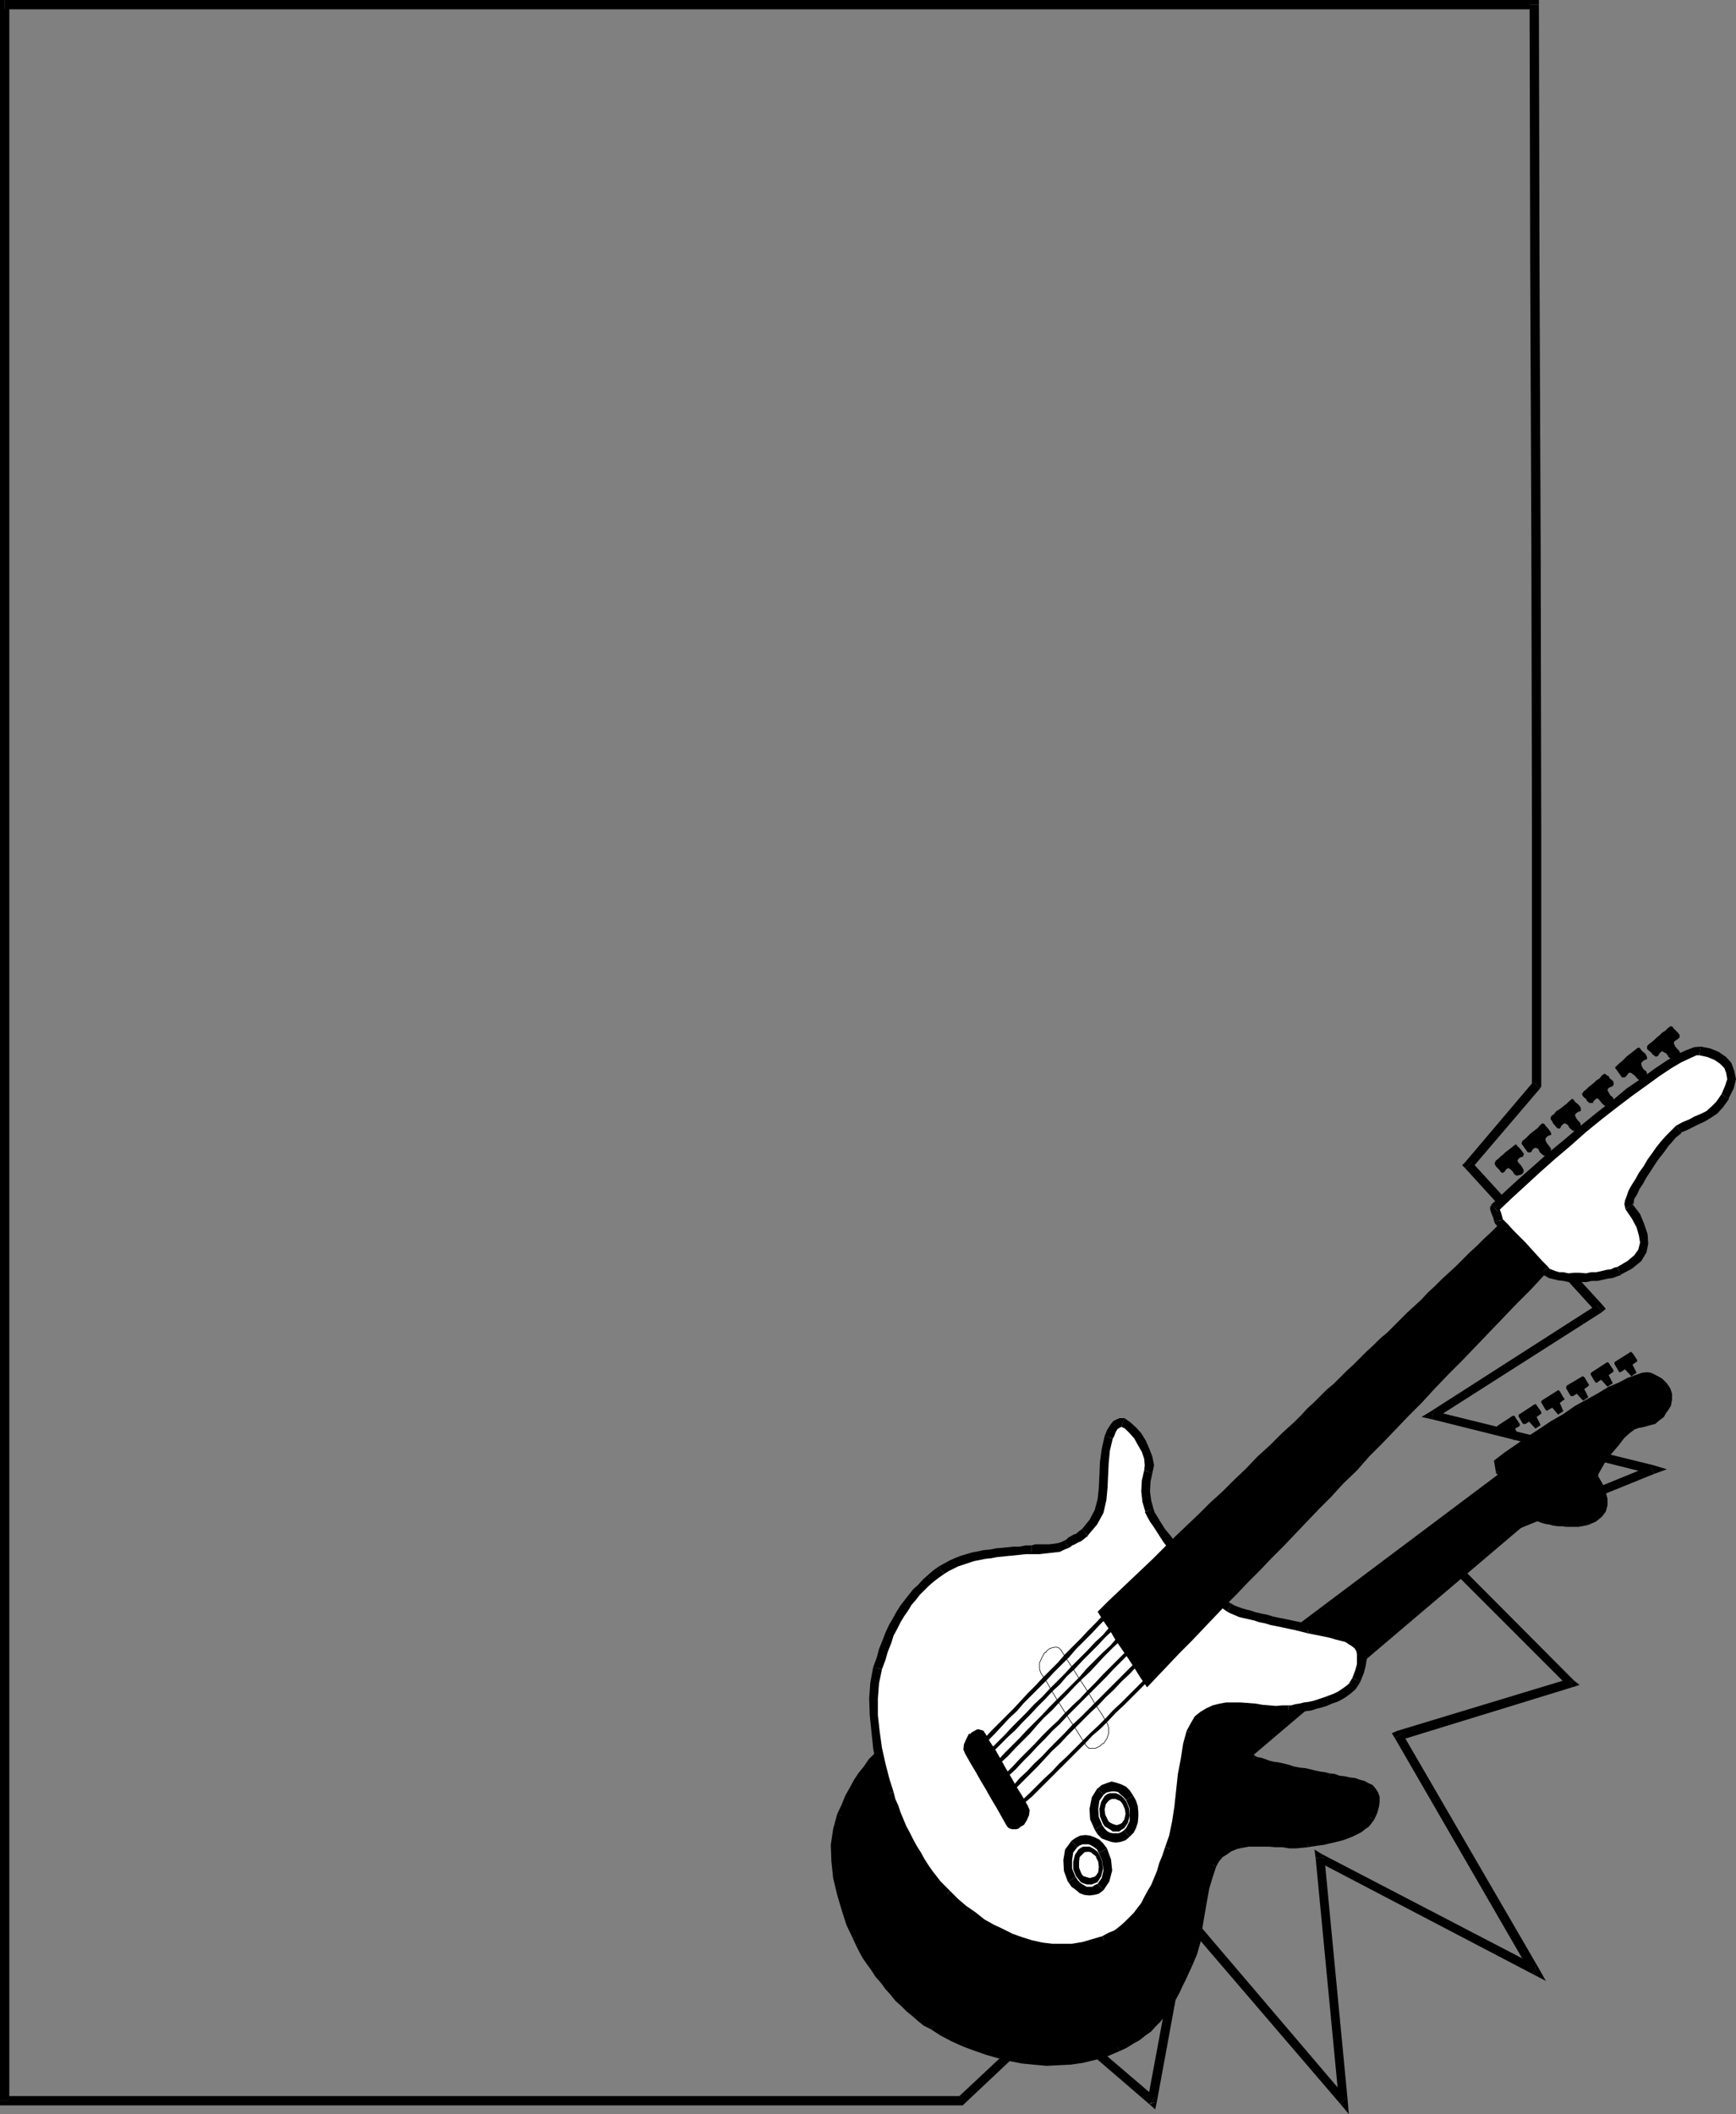 <?xml version="1.0" encoding="UTF-8" standalone="no"?>
<svg
   version="1.0"
   width="127.667mm"
   height="155.455mm"
   id="svg117"
   sodipodi:docname="Guitar Frame.wmf"
   xmlns:inkscape="http://www.inkscape.org/namespaces/inkscape"
   xmlns:sodipodi="http://sodipodi.sourceforge.net/DTD/sodipodi-0.dtd"
   xmlns="http://www.w3.org/2000/svg"
   xmlns:svg="http://www.w3.org/2000/svg">
  <rect width="100%" height="100%" fill="#808080" stroke="none"/>
  <sodipodi:namedview
     id="namedview117"
     pagecolor="#ffffff"
     bordercolor="#000000"
     borderopacity="0.25"
     inkscape:showpageshadow="2"
     inkscape:pageopacity="0.0"
     inkscape:pagecheckerboard="0"
     inkscape:deskcolor="#d1d1d1"
     inkscape:document-units="mm" />
  <defs
     id="defs1">
    <pattern
       id="WMFhbasepattern"
       patternUnits="userSpaceOnUse"
       width="6"
       height="6"
       x="0"
       y="0" />
  </defs>
  <path
     style="fill:#000000;fill-opacity:1;fill-rule:evenodd;stroke:none"
     d="m 372.476,584.637 2.101,-0.97 -6.464,-67.545 -2.424,0.323 6.464,67.545 2.101,-0.97 -1.778,1.616 2.424,2.909 -0.323,-3.878 -2.101,0.97 z"
     id="path1" />
  <path
     style="fill:#000000;fill-opacity:1;fill-rule:evenodd;stroke:none"
     d="m 330.946,532.766 -2.262,0.808 43.792,51.063 1.778,-1.616 -43.631,-51.224 -2.101,0.646 2.101,-0.646 -1.616,-1.939 -0.485,2.585 2.424,0.485 v 0 z"
     id="path2" />
  <path
     style="fill:#000000;fill-opacity:1;fill-rule:evenodd;stroke:none"
     d="m 319.473,584.637 2.101,-0.646 9.373,-51.063 -2.424,-0.485 -9.534,51.224 2.101,-0.808 -1.616,1.939 1.616,1.454 0.485,-2.262 -2.101,0.808 v 0 z"
     id="path3" />
  <path
     style="fill:#000000;fill-opacity:1;fill-rule:evenodd;stroke:none"
     d="m 293.294,560.883 h -1.616 l 27.794,23.915 1.616,-1.939 -27.794,-23.754 h -1.616 1.616 l -0.808,-0.646 -0.808,0.646 z"
     id="path4" />
  <path
     style="fill:#000000;fill-opacity:1;fill-rule:evenodd;stroke:none"
     d="m 267.116,585.121 0.808,-0.323 25.37,-23.915 -1.616,-1.778 -25.37,23.754 0.808,-0.323 v 2.585 h 0.485 l 0.323,-0.323 -0.808,0.323 z"
     id="path5" />
  <path
     style="fill:#000000;fill-opacity:1;fill-rule:evenodd;stroke:none"
     d="m 0,583.829 1.293,1.293 h 8.403 8.241 8.241 8.241 8.403 8.241 8.403 8.241 8.403 8.241 8.241 8.403 8.241 8.403 8.241 8.403 8.241 8.241 8.403 8.241 8.403 8.241 8.241 8.241 8.403 8.403 8.241 8.403 8.241 8.241 8.241 8.403 v -2.585 h -8.403 -8.241 -8.241 -8.241 -8.403 -8.241 -8.403 -8.403 -8.241 -8.241 -8.241 -8.403 -8.241 -8.403 -8.241 -8.241 -8.403 -8.241 -8.403 -8.241 H 92.594 84.352 76.111 67.708 59.467 51.064 42.823 34.42 26.178 17.937 9.696 1.293 l 1.293,1.293 H 0 v 1.293 h 1.293 z"
     id="path6" />
  <path
     style="fill:#000000;fill-opacity:1;fill-rule:evenodd;stroke:none"
     d="M 1.293,0 0,1.293 V 147.048 292.48 438.235 583.829 H 2.586 V 438.235 292.48 147.048 1.293 L 1.293,2.585 V 0 H 0 v 1.293 z"
     id="path7" />
  <path
     style="fill:#000000;fill-opacity:1;fill-rule:evenodd;stroke:none"
     d="M 427.741,1.293 426.449,0 H 413.198 399.947 386.696 373.284 360.195 346.782 333.532 320.281 307.03 293.618 280.367 267.116 253.865 240.453 227.202 213.951 200.539 187.288 173.876 160.625 147.536 134.124 120.873 107.461 94.21 80.959 67.708 54.457 41.207 27.794 14.544 1.293 v 2.585 h 13.251 13.251 13.412 13.251 13.251 13.251 13.251 13.251 13.412 13.251 13.412 13.089 13.251 13.412 13.251 13.412 13.251 13.251 13.412 13.251 13.251 13.251 13.412 13.251 13.251 13.251 13.412 13.089 13.412 13.251 13.251 13.251 L 425.156,1.293 h 2.586 V 0 h -1.293 z"
     id="path8" />
  <path
     style="fill:#000000;fill-opacity:1;fill-rule:evenodd;stroke:none"
     d="m 428.065,302.337 0.323,-0.646 v -70.939 l -0.162,-79.341 -0.323,-79.341 -0.162,-70.777 h -2.586 l 0.162,70.777 0.323,79.341 0.162,79.341 v 70.939 l 0.323,-0.97 1.939,1.778 0.323,-0.485 v -0.323 l -0.323,0.808 v 0 z"
     id="path9" />
  <path
     style="fill:#000000;fill-opacity:1;fill-rule:evenodd;stroke:none"
     d="m 408.996,323.021 0.162,1.616 18.907,-22.138 -1.939,-1.778 -18.907,22.3 v 1.616 -1.616 l -0.808,0.808 0.808,0.808 1.939,-1.616 v 0 z"
     id="path10" />
  <path
     style="fill:#000000;fill-opacity:1;fill-rule:evenodd;stroke:none"
     d="m 445.194,364.55 0.323,-1.778 -36.359,-39.751 -1.939,1.616 36.359,39.913 0.323,-1.939 1.293,2.101 1.131,-0.97 -0.808,-0.97 -0.323,1.939 v 0 z"
     id="path11" />
  <path
     style="fill:#000000;fill-opacity:1;fill-rule:evenodd;stroke:none"
     d="m 398.493,392.182 0.323,2.101 46.378,-29.571 -1.293,-2.101 -46.378,29.733 0.485,2.101 -0.485,-2.101 -2.424,1.454 2.909,0.646 z"
     id="path12" />
  <path
     style="fill:#000000;fill-opacity:1;fill-rule:evenodd;stroke:none"
     d="m 459.737,409.472 -0.162,-2.262 -61.083,-15.028 -0.485,2.262 60.921,15.19 -0.162,-2.262 0.97,2.262 3.555,-1.293 -3.717,-1.131 0.162,2.424 v 0 z"
     id="path13" />
  <path
     style="fill:#000000;fill-opacity:1;fill-rule:evenodd;stroke:none"
     d="m 401.886,431.287 -0.323,1.939 58.174,-23.592 -0.97,-2.262 -58.174,23.754 -0.323,1.939 0.323,-1.939 -1.778,0.646 1.454,1.293 z"
     id="path14" />
  <path
     style="fill:#000000;fill-opacity:1;fill-rule:evenodd;stroke:none"
     d="m 436.952,468.937 0.485,-1.939 -35.551,-35.712 -1.616,1.778 35.551,35.55 0.485,-2.101 0.646,2.424 2.101,-0.646 -1.616,-1.293 -0.485,1.939 z"
     id="path15" />
  <path
     style="fill:#000000;fill-opacity:1;fill-rule:evenodd;stroke:none"
     d="m 389.767,481.703 -0.646,1.939 47.832,-14.705 -0.646,-2.424 -47.994,14.543 -0.646,1.939 0.646,-1.939 -1.454,0.646 0.808,1.293 2.101,-1.293 z"
     id="path16" />
  <path
     style="fill:#000000;fill-opacity:1;fill-rule:evenodd;stroke:none"
     d="m 425.964,548.602 1.616,-1.778 -37.813,-65.121 -2.101,1.293 37.652,65.121 1.778,-1.778 -1.131,2.262 3.717,1.939 -2.101,-3.717 -1.616,1.778 z"
     id="path17" />
  <path
     style="fill:#000000;fill-opacity:1;fill-rule:evenodd;stroke:none"
     d="m 368.113,516.122 -1.778,1.293 59.628,31.187 1.131,-2.262 -59.628,-31.025 -1.778,1.131 1.778,-1.131 -2.101,-1.293 0.323,2.424 z"
     id="path18" />
  <path
     style="fill:#000000;fill-opacity:1;fill-rule:evenodd;stroke:none"
     d="m 325.937,465.382 -0.808,-2.424 -0.162,-2.262 0.162,-2.585 0.646,-2.101 0.485,-1.616 -0.485,-1.778 -0.646,-1.939 -0.97,-1.939 -1.293,-1.939 -1.454,-1.454 -1.454,-1.293 -1.454,-0.808 -0.808,-0.162 -0.485,0.162 -0.808,0.162 -0.646,0.646 -0.485,0.646 -0.646,0.646 -0.485,0.646 -0.162,0.646 -1.131,3.07 -0.485,3.232 -0.162,3.07 -0.162,3.07 -0.485,3.07 -0.97,2.747 -1.616,2.747 -2.747,2.262 -0.646,0.485 -0.485,0.485 -0.808,0.323 -0.808,0.323 -0.97,0.485 -0.646,0.162 -0.808,0.485 -0.646,0.162 -1.131,0.323 -1.293,0.323 -1.616,0.162 h -1.616 l -1.616,0.162 h -1.454 -1.616 -1.131 l -1.939,0.162 h -1.778 l -1.939,0.162 h -2.101 l -2.101,0.162 H 277.135 l -2.101,0.162 -1.939,0.162 -2.101,0.162 -2.101,0.323 -1.939,0.323 -1.939,0.485 -1.939,0.485 -1.778,0.485 -1.778,0.646 -1.616,0.808 -2.101,0.97 -1.939,1.131 -1.939,1.131 -1.616,1.131 -1.778,1.293 -1.616,1.454 -1.454,1.293 -1.616,1.454 -1.454,1.616 -1.293,1.778 -1.293,1.616 -1.293,2.101 -1.131,2.101 -1.293,2.101 -1.131,2.424 -0.97,2.747 -1.293,3.878 -0.646,4.201 0.162,4.525 0.485,4.525 1.131,4.525 1.293,4.363 1.293,3.878 1.616,3.717 0.97,1.778 0.808,1.616 1.131,1.778 1.131,1.778 1.131,1.778 1.293,1.778 1.131,1.616 1.454,1.616 1.293,1.616 1.454,1.616 1.454,1.454 1.616,1.454 1.616,1.454 1.454,1.131 1.616,1.131 1.616,1.131 2.909,1.616 2.909,1.616 3.07,1.454 3.232,1.131 3.07,1.131 3.232,0.97 3.232,0.808 3.393,0.485 3.232,0.485 3.393,0.162 h 3.232 l 3.393,-0.323 3.232,-0.485 3.393,-0.646 3.232,-1.131 3.232,-1.293 1.939,-0.97 1.778,-0.808 1.778,-1.131 1.616,-1.293 1.293,-1.131 1.293,-1.293 1.454,-1.454 0.97,-1.293 1.131,-1.454 1.131,-1.616 0.808,-1.616 0.97,-1.616 0.97,-1.778 0.808,-1.939 0.808,-1.778 0.97,-2.101 1.131,-2.909 0.97,-3.393 0.646,-3.555 0.646,-3.717 0.646,-3.878 0.646,-3.555 0.808,-3.555 1.293,-2.909 0.808,-1.616 1.131,-1.293 1.454,-1.131 1.293,-0.808 1.778,-0.646 1.616,-0.323 1.778,-0.323 1.939,-0.162 h 1.778 l 1.939,0.162 h 1.939 l 1.939,0.162 1.939,0.162 h 1.778 1.616 l 1.616,-0.323 h 0.97 l 0.97,-0.162 1.131,-0.162 1.293,-0.323 1.293,-0.162 1.293,-0.323 1.293,-0.485 1.293,-0.323 1.293,-0.323 1.131,-0.485 1.293,-0.646 0.97,-0.646 0.97,-0.646 0.97,-0.646 0.646,-0.808 0.646,-0.808 0.808,-1.778 0.323,-1.454 0.323,-1.293 v -1.131 l -0.323,-0.808 -0.485,-0.808 -0.808,-0.646 -0.808,-0.646 -1.131,-0.485 -1.131,-0.323 -1.131,-0.323 -1.616,-0.323 -1.293,-0.323 -1.454,-0.162 -1.454,-0.323 -1.454,-0.323 -1.131,-0.323 -1.454,-0.162 -1.293,-0.323 -1.454,-0.323 -1.454,-0.162 -1.454,-0.323 -1.454,-0.323 -1.454,-0.323 -1.616,-0.323 -1.293,-0.323 -1.454,-0.162 -1.293,-0.485 -1.293,-0.323 -0.97,-0.323 -1.131,-0.323 -0.808,-0.485 -0.808,-0.485 -1.293,-0.97 -1.293,-1.131 -1.616,-1.293 -1.616,-1.616 -1.778,-1.778 -1.939,-1.778 -1.939,-1.939 -1.616,-1.939 -1.778,-1.939 -1.616,-1.778 -1.454,-1.778 -1.293,-1.616 -0.97,-1.454 -0.808,-1.131 z"
     id="path19" />
  <path
     style="fill:#000000;fill-opacity:1;fill-rule:evenodd;stroke:none"
     d="m 324.644,455.525 v 0 l -0.808,2.424 -0.162,2.747 0.162,2.585 1.131,2.585 2.101,-0.97 -0.646,-1.939 -0.162,-2.262 0.162,-2.424 0.646,-1.778 h -0.162 l -2.262,-0.97 z"
     id="path20" />
  <path
     style="fill:#000000;fill-opacity:1;fill-rule:evenodd;stroke:none"
     d="m 318.018,444.376 v 0 l 1.131,0.808 1.454,0.97 1.293,1.454 1.131,1.778 0.97,1.778 0.646,1.778 0.323,1.454 -0.323,1.131 2.262,0.97 0.485,-2.101 -0.323,-2.101 -0.808,-2.101 -1.131,-2.101 -1.293,-2.101 -1.616,-1.616 -1.616,-1.293 -1.616,-0.97 v 0 l -0.97,2.262 z"
     id="path21" />
  <path
     style="fill:#000000;fill-opacity:1;fill-rule:evenodd;stroke:none"
     d="m 314.948,446.961 0.323,-0.485 0.323,-0.485 0.485,-0.485 0.485,-0.646 0.485,-0.485 h 0.323 l 0.323,-0.162 0.323,0.162 0.97,-2.262 -1.293,-0.323 -0.97,0.162 -0.97,0.485 -0.97,0.808 -0.485,0.646 -0.646,0.646 -0.646,0.808 -0.162,0.646 z"
     id="path22" />
  <path
     style="fill:#000000;fill-opacity:1;fill-rule:evenodd;stroke:none"
     d="m 306.868,470.877 -0.162,0.162 3.07,-2.585 1.939,-2.909 1.131,-3.232 0.485,-3.07 v -3.232 l 0.323,-3.07 0.323,-2.909 0.97,-3.07 -2.101,-0.97 -1.131,3.555 -0.485,3.232 -0.162,3.232 -0.162,3.07 -0.485,2.747 -0.808,2.585 -1.616,2.262 -2.586,2.262 -0.162,0.162 1.778,1.778 v 0 z"
     id="path23" />
  <path
     style="fill:#000000;fill-opacity:1;fill-rule:evenodd;stroke:none"
     d="m 300.889,473.947 0.646,-0.323 0.646,-0.323 0.808,-0.162 0.808,-0.485 0.808,-0.323 0.97,-0.323 0.808,-0.646 0.646,-0.485 -1.778,-1.778 -0.323,0.162 -0.485,0.485 -0.808,0.323 -0.646,0.323 -0.97,0.323 -0.646,0.485 -0.808,0.323 -0.646,0.162 0.97,2.262 z"
     id="path24" />
  <path
     style="fill:#000000;fill-opacity:1;fill-rule:evenodd;stroke:none"
     d="m 288.931,474.916 1.131,0.162 h 1.616 1.454 l 1.616,-0.162 h 1.616 l 1.778,-0.162 1.454,-0.323 1.293,-0.485 -0.97,-2.262 -0.97,0.323 -1.131,0.323 -1.454,0.162 -1.616,-0.162 -1.616,0.162 h -1.454 -1.616 l -1.131,0.162 z"
     id="path25" />
  <path
     style="fill:#000000;fill-opacity:1;fill-rule:evenodd;stroke:none"
     d="m 258.39,479.441 1.616,-0.808 1.616,-0.485 1.778,-0.646 1.939,-0.485 1.778,-0.323 2.101,-0.485 1.939,-0.162 1.939,-0.162 1.939,-0.323 h 2.101 l 1.939,-0.162 h 2.101 l 2.101,-0.162 1.939,-0.162 h 1.778 l 1.939,-0.162 v -2.262 h -1.939 l -1.778,0.162 h -1.939 l -2.101,0.162 h -2.101 l -1.939,0.162 h -2.101 l -2.101,0.162 -2.101,0.323 -2.101,0.323 -1.939,0.323 -2.101,0.323 -1.778,0.485 -2.101,0.646 -1.778,0.646 -1.778,0.808 1.131,2.262 z"
     id="path26" />
  <path
     style="fill:#000000;fill-opacity:1;fill-rule:evenodd;stroke:none"
     d="m 234.959,504.972 1.131,-2.585 1.131,-2.262 1.293,-2.101 1.131,-2.101 1.131,-1.939 1.454,-1.616 1.131,-1.939 1.454,-1.454 1.293,-1.293 1.616,-1.454 1.454,-1.293 1.778,-1.131 1.778,-1.293 1.778,-0.97 1.778,-1.131 2.101,-0.97 -1.131,-2.262 -2.101,1.131 -1.939,0.97 -1.778,1.293 -1.778,1.131 -1.939,1.454 -1.616,1.293 -1.616,1.293 -1.454,1.616 -1.616,1.616 -1.293,1.939 -1.454,1.778 -1.293,1.939 -1.131,2.101 -1.293,2.262 -0.97,2.424 -1.293,2.747 z"
     id="path27" />
  <path
     style="fill:#000000;fill-opacity:1;fill-rule:evenodd;stroke:none"
     d="m 239.16,537.614 v 0.162 l -1.454,-3.555 -1.454,-4.04 -1.293,-4.201 -0.97,-4.363 -0.485,-4.363 -0.162,-4.525 0.646,-4.04 0.97,-3.717 -2.262,-0.808 -1.131,4.201 -0.646,4.363 0.162,4.525 0.485,4.686 1.131,4.686 1.293,4.363 1.293,4.04 1.778,3.717 v 0 l 2.101,-1.131 z"
     id="path28" />
  <path
     style="fill:#000000;fill-opacity:1;fill-rule:evenodd;stroke:none"
     d="m 259.844,562.014 -1.616,-1.131 -1.454,-1.131 -1.616,-1.131 -1.454,-1.454 -1.616,-1.454 -1.293,-1.454 -1.454,-1.616 -1.293,-1.454 -1.454,-1.616 -1.131,-1.616 -1.293,-1.778 -1.131,-1.616 -1.131,-1.778 -0.97,-1.616 -0.97,-1.778 -0.808,-1.778 -2.101,1.131 0.808,1.778 0.97,1.939 0.97,1.778 1.131,1.616 1.293,1.778 1.131,1.778 1.454,1.616 1.293,1.778 1.454,1.616 1.293,1.616 1.616,1.454 1.454,1.454 1.778,1.454 1.454,1.293 1.616,1.293 1.939,0.97 1.131,-1.939 z"
     id="path29" />
  <path
     style="fill:#000000;fill-opacity:1;fill-rule:evenodd;stroke:none"
     d="m 310.1,567.831 -3.07,1.293 -3.232,0.97 -3.232,0.808 -3.232,0.485 -3.232,0.162 h -3.232 l -3.393,-0.162 -3.232,-0.323 -3.232,-0.485 -3.07,-0.97 -3.232,-0.808 -3.07,-1.131 -3.07,-1.131 -2.909,-1.454 -3.07,-1.454 -2.747,-1.616 -1.131,1.939 2.747,1.778 3.07,1.616 3.232,1.454 3.07,1.131 3.232,1.131 3.393,0.97 3.232,0.808 3.393,0.646 3.232,0.323 3.555,0.323 3.232,-0.162 3.393,-0.162 3.393,-0.485 3.393,-0.808 3.393,-0.97 3.393,-1.454 z"
     id="path30" />
  <path
     style="fill:#000000;fill-opacity:1;fill-rule:evenodd;stroke:none"
     d="m 329.169,545.208 -0.808,2.101 -0.97,1.778 -0.808,1.778 -0.97,1.778 -0.97,1.778 -0.808,1.454 -0.97,1.616 -1.131,1.293 -0.97,1.293 -1.293,1.454 -1.293,1.293 -1.293,1.131 -1.454,0.97 -1.778,1.131 -1.616,0.97 -1.939,0.808 0.97,2.262 2.101,-0.97 1.778,-1.131 1.778,-0.97 1.616,-1.293 1.616,-1.131 1.293,-1.454 1.293,-1.293 1.293,-1.616 1.131,-1.454 0.808,-1.616 1.131,-1.616 0.97,-1.778 0.808,-1.778 0.97,-1.939 0.808,-1.778 0.97,-2.101 -2.101,-0.97 v 0 z"
     id="path31" />
  <path
     style="fill:#000000;fill-opacity:1;fill-rule:evenodd;stroke:none"
     d="m 335.794,517.738 -1.131,3.07 -0.97,3.555 -0.646,3.717 -0.485,3.717 -0.808,3.878 -0.646,3.555 -0.97,3.232 -0.808,2.747 2.101,0.97 1.293,-3.07 0.97,-3.393 0.485,-3.717 0.646,-3.878 0.646,-3.717 0.646,-3.555 0.97,-3.232 0.97,-2.909 z"
     id="path32" />
  <path
     style="fill:#000000;fill-opacity:1;fill-rule:evenodd;stroke:none"
     d="m 363.265,510.951 v 0 l -1.454,0.162 h -1.616 -1.778 -1.939 l -1.939,-0.162 h -1.939 l -1.939,-0.323 h -1.778 l -1.939,0.323 -1.939,0.162 -1.939,0.323 -1.778,0.808 -1.454,0.97 -1.616,1.131 -1.293,1.616 -1.131,1.778 2.262,0.97 0.808,-1.454 0.97,-1.131 1.293,-0.808 1.131,-0.808 1.616,-0.646 1.454,-0.323 1.778,-0.323 h 1.778 1.778 1.939 l 1.939,0.162 h 1.939 l 1.939,0.323 h 1.778 l 1.616,-0.162 1.778,-0.162 v 0 l -0.323,-2.424 z"
     id="path33" />
  <path
     style="fill:#000000;fill-opacity:1;fill-rule:evenodd;stroke:none"
     d="m 379.586,504.649 -0.323,0.485 -0.485,0.646 -0.808,0.646 -0.808,0.646 -1.131,0.646 -1.131,0.485 -0.97,0.323 -1.293,0.485 -1.293,0.323 -1.293,0.485 -1.131,0.162 -1.293,0.323 -1.293,0.162 -1.131,0.162 -0.97,0.323 h -0.97 l 0.323,2.424 0.808,-0.162 1.131,-0.162 1.131,-0.162 1.293,-0.162 1.293,-0.323 1.454,-0.323 1.293,-0.323 1.293,-0.323 1.293,-0.485 1.293,-0.485 1.293,-0.646 1.293,-0.646 0.97,-0.808 0.97,-0.646 0.808,-0.97 0.808,-1.131 -2.262,-0.97 v 0 z"
     id="path34" />
  <path
     style="fill:#000000;fill-opacity:1;fill-rule:evenodd;stroke:none"
     d="m 369.082,495.115 1.454,0.485 1.454,0.323 1.454,0.162 1.454,0.323 1.131,0.162 1.131,0.485 1.293,0.323 0.808,0.323 0.808,0.485 0.485,0.485 0.323,0.485 0.323,0.485 v 0.808 l -0.323,1.131 -0.323,1.293 -0.808,1.778 2.262,0.97 0.808,-1.778 0.485,-1.778 0.162,-1.293 v -1.454 l -0.485,-1.293 -0.646,-0.97 -0.808,-0.97 -1.131,-0.485 -1.131,-0.646 -1.293,-0.323 -1.293,-0.485 -1.454,-0.162 -1.454,-0.323 -1.454,-0.162 -1.293,-0.485 -1.454,-0.162 z"
     id="path35" />
  <path
     style="fill:#000000;fill-opacity:1;fill-rule:evenodd;stroke:none"
     d="m 347.752,490.106 0.808,0.323 1.131,0.485 1.293,0.323 1.131,0.485 1.293,0.323 1.454,0.323 1.293,0.323 1.616,0.162 1.454,0.323 1.616,0.485 1.454,0.162 1.454,0.323 1.454,0.323 1.293,0.162 1.293,0.323 1.293,0.162 0.485,-2.262 -1.293,-0.323 -1.293,-0.162 -1.454,-0.323 -1.293,-0.323 -1.454,-0.323 -1.616,-0.162 -1.616,-0.323 -1.454,-0.485 -1.293,-0.323 -1.454,-0.323 -1.293,-0.162 -1.293,-0.323 -1.293,-0.485 -0.97,-0.323 -0.97,-0.162 -0.646,-0.323 -1.131,2.101 z"
     id="path36" />
  <path
     style="fill:#000000;fill-opacity:1;fill-rule:evenodd;stroke:none"
     d="m 324.967,465.867 -0.162,-0.162 0.485,1.131 0.97,1.293 0.97,1.616 1.293,1.454 1.616,1.939 1.454,1.778 1.778,1.939 1.778,2.101 1.939,1.778 1.778,1.778 1.778,1.939 1.616,1.454 1.616,1.454 1.616,1.131 1.131,0.97 1.131,0.646 1.131,-2.101 -0.808,-0.646 -1.131,-0.808 -1.454,-1.131 -1.454,-1.293 -1.778,-1.616 -1.616,-1.616 -1.939,-1.778 -1.616,-1.939 -1.778,-1.939 -1.778,-1.939 -1.616,-1.778 -1.454,-1.778 -1.131,-1.454 -1.131,-1.454 -0.646,-1.131 -0.323,-0.808 h -0.162 z"
     id="path37" />
  <path
     style="fill:#000000;fill-opacity:1;fill-rule:evenodd;stroke:none"
     d="m 417.238,409.149 9.857,11.796 -102.613,87.098 -14.705,-18.26 z"
     id="path38" />
  <path
     style="fill:#000000;fill-opacity:1;fill-rule:evenodd;stroke:none"
     d="m 458.768,382.001 1.616,0.808 1.293,0.808 1.293,1.131 0.808,1.293 0.485,1.454 v 1.454 l -0.485,1.616 -0.808,1.616 -1.131,1.293 -0.97,0.808 -1.131,0.808 -1.131,0.323 -1.131,0.323 -1.293,0.323 -0.97,0.323 -1.293,0.485 -1.293,0.808 -1.616,1.616 -1.778,2.101 -1.778,2.101 -1.616,2.262 -1.293,2.101 -0.97,1.778 v 0.97 l 1.293,2.262 0.808,1.939 0.646,1.939 v 1.616 l -0.485,1.616 -0.97,1.293 -1.616,1.131 -2.101,0.808 -0.646,0.323 -0.808,0.162 h -0.97 -0.97 -1.131 -1.293 -1.131 l -1.131,-0.162 -1.293,-0.162 -1.131,-0.162 -1.131,-0.323 -0.808,-0.323 -0.97,-0.323 -0.808,-0.323 -0.646,-0.485 -0.485,-0.485 -9.373,-11.796 -0.646,-2.909 2.747,-2.101 3.07,-2.101 3.232,-2.262 3.232,-2.101 3.393,-2.262 3.393,-2.101 3.232,-1.939 3.232,-1.939 3.07,-1.778 3.07,-1.616 2.586,-1.293 2.586,-1.293 2.101,-0.808 1.778,-0.485 1.293,-0.323 0.97,0.162 z"
     id="path39" />
  <path
     style="fill:#000000;fill-opacity:1;fill-rule:evenodd;stroke:none"
     d="m 463.292,392.343 v 0.162 l 1.131,-1.778 0.323,-1.778 v -1.616 l -0.485,-1.454 -0.97,-1.454 -1.293,-1.293 -1.454,-0.808 -1.616,-0.808 -0.323,1.131 1.454,0.646 1.293,0.97 1.131,0.808 0.646,1.293 0.485,1.131 v 1.454 l -0.323,1.454 -0.808,1.293 v 0.162 z"
     id="path40" />
  <path
     style="fill:#000000;fill-opacity:1;fill-rule:evenodd;stroke:none"
     d="m 454.243,397.353 h -0.162 l 1.293,-0.485 0.97,-0.162 1.293,-0.323 1.131,-0.323 1.293,-0.323 1.131,-0.97 1.293,-0.97 0.808,-1.454 -0.808,-0.485 -1.131,1.131 -0.97,0.808 -0.808,0.646 -1.131,0.485 -1.131,0.323 -1.131,0.323 -1.131,0.162 -1.293,0.646 h -0.162 z"
     id="path41" />
  <path
     style="fill:#000000;fill-opacity:1;fill-rule:evenodd;stroke:none"
     d="m 444.224,410.28 v -0.485 l 0.808,-1.454 1.293,-2.262 1.616,-2.101 1.939,-2.262 1.616,-2.101 1.616,-1.454 1.131,-0.808 -0.646,-0.97 -1.293,0.808 -1.616,1.778 -1.778,2.101 -1.778,2.101 -1.778,2.262 -1.293,2.262 -0.97,1.778 v 1.454 l 1.131,-0.646 z"
     id="path42" />
  <path
     style="fill:#000000;fill-opacity:1;fill-rule:evenodd;stroke:none"
     d="m 441.315,423.853 2.262,-0.97 1.616,-1.293 1.131,-1.454 0.485,-1.778 v -1.778 l -0.485,-1.939 -0.808,-2.101 -1.293,-2.262 -1.131,0.646 1.293,2.262 0.808,1.778 0.485,1.778 v 1.616 l -0.485,1.293 -0.646,1.131 -1.454,0.97 -2.101,0.97 0.323,1.131 z"
     id="path43" />
  <path
     style="fill:#000000;fill-opacity:1;fill-rule:evenodd;stroke:none"
     d="m 425.317,421.268 0.646,0.646 0.808,0.485 0.808,0.485 0.808,0.323 1.131,0.323 1.131,0.162 1.131,0.323 1.293,0.162 h 1.131 l 1.131,0.162 h 1.293 1.131 0.97 l 0.97,-0.162 0.808,-0.162 0.808,-0.162 -0.323,-1.131 -0.646,0.162 -0.808,0.162 h -0.808 -0.97 -1.131 -1.293 -1.131 l -1.131,-0.162 h -1.131 l -1.131,-0.323 -1.131,-0.162 -0.97,-0.323 -0.808,-0.485 -0.646,-0.323 -0.485,-0.323 -0.485,-0.323 z"
     id="path44" />
  <path
     style="fill:#000000;fill-opacity:1;fill-rule:evenodd;stroke:none"
     d="m 415.783,409.149 0.162,0.323 9.372,11.796 0.97,-0.646 -9.372,-11.796 v 0.162 l -1.131,0.162 v 0.323 h 0.162 z"
     id="path45" />
  <path
     style="fill:#000000;fill-opacity:1;fill-rule:evenodd;stroke:none"
     d="m 415.299,405.755 v 0.485 l 0.485,2.909 1.131,-0.162 -0.646,-2.747 -0.162,0.485 -0.646,-0.97 -0.323,0.323 0.162,0.162 0.162,-0.485 v 0 z"
     id="path46" />
  <path
     style="fill:#000000;fill-opacity:1;fill-rule:evenodd;stroke:none"
     d="m 458.929,381.517 -1.131,-0.162 -1.454,0.162 -1.778,0.646 -2.262,0.808 -2.424,1.293 -2.747,1.131 -2.909,1.778 -3.232,1.778 -3.232,1.778 -3.232,2.262 -3.393,1.939 -3.393,2.262 -3.232,2.101 -3.232,2.262 -3.07,2.101 -2.747,2.101 0.646,0.97 2.909,-2.101 2.909,-2.101 3.232,-2.262 3.232,-2.101 3.393,-2.262 3.393,-2.101 3.07,-2.101 3.232,-1.778 3.232,-1.778 2.909,-1.616 2.747,-1.293 2.262,-1.131 2.262,-0.97 1.616,-0.485 h 1.293 0.808 l 0.323,-1.131 z"
     id="path47" />
  <path
     style="fill:#000000;fill-opacity:1;fill-rule:evenodd;stroke:none"
     d="m 453.758,376.023 1.293,1.939 v 0.162 0.162 0.162 h -0.162 l -1.131,0.808 1.131,2.262 -1.454,0.97 -1.778,-1.939 -0.97,0.646 -0.323,0.162 h -0.162 l -0.323,-0.162 v -0.162 l -1.131,-1.939 v -0.162 -0.162 -0.162 l 0.162,-0.162 4.363,-2.747 h 0.162 v 0 l 0.162,0.323 h 0.162 z"
     id="path48" />
  <path
     style="fill:#000000;fill-opacity:1;fill-rule:evenodd;stroke:none"
     d="m 447.133,378.77 1.293,1.939 v 0.162 0.323 0.162 h -0.162 l -1.131,0.808 1.131,2.262 -1.454,0.97 -1.778,-1.939 -0.97,0.646 -0.162,0.162 h -0.323 l -0.162,-0.162 -0.162,-0.162 -1.131,-1.939 v -0.162 -0.162 l 0.162,-0.162 0.162,-0.162 4.201,-2.747 h 0.162 0.162 l 0.162,0.162 z"
     id="path49" />
  <path
     style="fill:#000000;fill-opacity:1;fill-rule:evenodd;stroke:none"
     d="m 440.346,382.648 1.131,1.939 0.162,0.162 v 0.323 h -0.162 v 0.162 l -1.131,0.808 1.131,2.262 -1.454,0.97 -1.778,-1.939 -0.97,0.646 h -0.323 -0.162 -0.162 l -0.162,-0.162 -1.131,-1.939 v -0.162 -0.162 -0.162 l 0.162,-0.323 4.363,-2.585 h 0.162 v 0 l 0.162,0.162 0.162,0.162 v 0 z"
     id="path50" />
  <path
     style="fill:#000000;fill-opacity:1;fill-rule:evenodd;stroke:none"
     d="m 433.559,386.688 1.131,1.939 h 0.162 v 0.323 l -0.162,0.162 h -0.162 l -0.97,0.808 0.97,2.262 -1.454,0.97 -1.616,-1.939 -1.131,0.646 -0.162,0.162 h -0.323 l -0.162,-0.162 -0.162,-0.162 -1.131,-1.939 v -0.162 -0.162 l 0.162,-0.162 0.162,-0.162 4.363,-2.747 v 0 h 0.162 l 0.162,0.162 z"
     id="path51" />
  <path
     style="fill:#000000;fill-opacity:1;fill-rule:evenodd;stroke:none"
     d="m 427.095,390.566 1.293,1.778 v 0.162 0.323 0.162 h -0.162 l -1.131,0.808 1.131,2.262 -1.454,0.97 -1.778,-1.939 -0.97,0.646 h -0.162 -0.323 -0.162 l -0.162,-0.162 -1.131,-1.939 v -0.162 -0.162 -0.162 l 0.323,-0.162 4.201,-2.747 h 0.162 v 0 l 0.323,0.162 v 0.162 z"
     id="path52" />
  <path
     style="fill:#000000;fill-opacity:1;fill-rule:evenodd;stroke:none"
     d="m 421.116,393.798 1.293,1.939 v 0 0.323 0.162 l -0.162,0.162 -1.131,0.646 1.131,2.262 -1.454,0.97 -1.778,-1.939 -0.97,0.646 -0.323,0.162 h -0.162 l -0.323,-0.162 v -0.162 l -1.131,-1.939 v -0.162 -0.162 -0.162 l 0.162,-0.162 4.201,-2.747 h 0.323 v 0 l 0.323,0.162 v 0.162 z"
     id="path53" />
  <path
     style="fill:#ffffff;fill-opacity:1;fill-rule:evenodd;stroke:none"
     d="m 319.473,419.814 -0.808,-2.585 -0.323,-2.747 0.323,-2.909 0.485,-2.585 0.323,-1.778 -0.323,-2.101 -0.808,-1.939 -0.97,-2.101 -1.293,-1.939 -1.293,-1.616 -1.454,-1.293 -1.293,-0.97 h -0.646 l -0.485,0.323 -0.646,0.323 -0.485,0.646 -0.646,0.646 -0.323,0.808 -0.323,0.808 -0.323,0.646 -0.808,3.393 -0.323,3.555 -0.323,3.555 v 3.555 l -0.323,3.232 -0.97,3.393 -1.616,2.909 -2.262,2.909 -0.485,0.323 -0.646,0.485 -0.646,0.485 -0.808,0.323 -0.646,0.485 -0.808,0.485 -0.485,0.323 -0.646,0.323 -0.808,0.485 -1.131,0.323 -1.293,0.162 -1.454,0.162 -1.454,0.162 -1.293,0.162 h -1.131 -1.131 -1.454 l -1.616,0.323 -1.616,0.162 -1.616,0.162 -1.616,0.162 -1.778,0.162 -1.616,0.162 -1.778,0.323 -1.616,0.162 -1.454,0.485 -1.616,0.485 -1.616,0.323 -1.454,0.646 -1.454,0.646 -1.293,0.646 -1.293,0.97 -1.616,1.131 -1.454,1.131 -1.454,1.131 -1.293,1.454 -1.293,1.131 -1.131,1.454 -1.131,1.454 -1.131,1.616 -1.131,1.616 -0.97,1.778 -0.97,1.939 -0.97,1.939 -0.808,2.101 -0.808,2.262 -0.808,2.424 -0.808,2.585 -0.808,4.04 -0.485,4.363 0.162,4.686 0.485,4.525 0.646,4.686 0.97,4.525 1.131,4.201 0.97,3.878 0.646,1.778 0.646,1.778 0.808,2.101 0.808,1.939 0.808,1.939 0.97,1.778 0.97,1.939 1.131,1.939 0.97,1.778 1.131,1.778 1.131,1.778 1.131,1.616 1.131,1.616 1.293,1.454 1.293,1.454 1.293,1.293 2.262,2.101 2.424,2.101 2.586,1.939 2.424,1.778 2.586,1.454 2.747,1.454 2.747,1.293 2.747,1.131 2.909,0.646 2.909,0.646 2.909,0.323 2.747,0.162 2.909,-0.162 2.909,-0.485 2.909,-0.646 2.909,-0.97 1.778,-0.808 1.778,-1.131 1.454,-0.97 1.454,-1.131 1.293,-1.293 1.454,-1.454 1.131,-1.293 0.97,-1.616 0.97,-1.616 0.97,-1.778 0.808,-1.778 0.97,-1.939 0.808,-2.101 0.808,-2.101 0.808,-2.101 0.808,-2.262 1.131,-3.393 0.646,-4.04 0.646,-4.363 0.646,-4.363 0.485,-4.525 0.646,-4.201 0.808,-4.04 0.97,-3.555 0.97,-1.939 0.97,-1.616 1.293,-1.131 1.454,-0.808 1.616,-0.808 1.778,-0.323 1.778,-0.323 h 1.939 1.939 2.101 l 1.939,0.323 1.939,0.162 1.939,0.162 1.939,0.162 h 1.778 l 1.616,-0.162 h 0.97 l 1.131,-0.162 1.293,-0.162 1.293,-0.323 1.293,-0.323 1.454,-0.323 1.454,-0.485 1.454,-0.323 1.293,-0.646 1.454,-0.485 1.293,-0.646 1.293,-0.808 1.131,-0.808 0.808,-0.808 0.808,-0.97 0.485,-0.97 0.808,-2.262 0.485,-1.939 0.162,-1.616 v -1.454 l -0.485,-1.131 -0.646,-0.97 -0.808,-0.808 -0.97,-0.808 -1.293,-0.646 -1.293,-0.485 -1.293,-0.323 -1.616,-0.323 -1.454,-0.323 -1.616,-0.323 -1.778,-0.323 -1.454,-0.323 -1.454,-0.323 -1.131,-0.485 -1.616,-0.162 -1.454,-0.323 -1.454,-0.485 -1.616,-0.323 -1.616,-0.323 -1.616,-0.323 -1.454,-0.485 -1.454,-0.323 -1.454,-0.323 -1.454,-0.323 -1.131,-0.323 -1.293,-0.646 -0.97,-0.323 -0.808,-0.485 -0.97,-0.646 -1.293,-0.97 -1.293,-1.293 -1.616,-1.616 -1.616,-1.778 -1.778,-1.939 -1.939,-2.101 -1.778,-2.262 -1.778,-2.101 -1.778,-2.262 -1.454,-2.101 -1.454,-2.101 -1.293,-1.778 -1.131,-1.616 -0.646,-1.454 z"
     id="path54" />
  <path
     style="fill:#000000;fill-opacity:1;fill-rule:evenodd;stroke:none"
     d="m 318.018,408.664 -0.646,2.747 -0.162,3.07 0.323,2.909 0.808,2.747 2.262,-0.808 -0.646,-2.424 -0.323,-2.424 0.162,-2.747 0.485,-2.262 z"
     id="path55" />
  <path
     style="fill:#000000;fill-opacity:1;fill-rule:evenodd;stroke:none"
     d="m 311.716,396.545 v 0 l 0.97,0.485 1.293,1.293 1.293,1.454 0.97,1.778 1.131,1.939 0.646,1.939 0.162,1.778 -0.162,1.454 2.262,0.808 0.485,-2.262 -0.485,-2.424 -0.808,-2.101 -0.97,-2.262 -1.293,-2.101 -1.454,-1.616 -1.616,-1.454 -1.616,-1.131 v 0 z"
     id="path56" />
  <path
     style="fill:#000000;fill-opacity:1;fill-rule:evenodd;stroke:none"
     d="m 309.292,399.776 0.323,-0.485 0.323,-0.808 0.162,-0.485 0.485,-0.808 0.485,-0.323 0.323,-0.162 0.323,-0.162 v 0 l 0.808,-2.424 h -1.293 l -0.808,0.323 -0.97,0.485 -0.646,0.808 -0.646,0.97 -0.485,0.808 -0.323,0.808 -0.323,0.808 2.262,0.646 z"
     id="path57" />
  <path
     style="fill:#000000;fill-opacity:1;fill-rule:evenodd;stroke:none"
     d="m 302.344,426.762 2.586,-3.07 1.778,-3.232 0.808,-3.555 0.323,-3.393 0.162,-3.555 0.162,-3.393 0.323,-3.393 0.808,-3.393 -2.262,-0.646 -0.808,3.555 -0.485,3.555 -0.162,3.717 -0.162,3.555 -0.323,3.07 -0.808,3.07 -1.454,2.747 -2.101,2.585 1.616,1.939 v 0 z"
     id="path58" />
  <path
     style="fill:#000000;fill-opacity:1;fill-rule:evenodd;stroke:none"
     d="m 297.011,430.156 0.646,-0.323 0.323,-0.323 0.808,-0.323 0.808,-0.485 0.808,-0.323 0.646,-0.485 0.808,-0.646 0.485,-0.323 -1.616,-1.939 -0.485,0.323 -0.646,0.485 -0.485,0.485 -0.646,0.162 -0.808,0.485 -0.646,0.323 -0.646,0.646 -0.646,0.323 1.454,1.939 v 0 z"
     id="path59" />
  <path
     style="fill:#000000;fill-opacity:1;fill-rule:evenodd;stroke:none"
     d="m 286.831,431.933 h 0.97 1.131 l 1.293,-0.162 1.454,-0.162 1.454,-0.162 1.454,-0.162 1.293,-0.646 1.293,-0.485 -1.454,-1.939 -0.646,0.323 -0.97,0.323 -1.131,0.162 -1.293,0.162 h -1.454 -1.293 -1.131 l -1.131,0.323 0.162,2.424 z"
     id="path60" />
  <path
     style="fill:#000000;fill-opacity:1;fill-rule:evenodd;stroke:none"
     d="m 262.43,437.427 1.293,-0.808 1.293,-0.646 1.293,-0.646 1.454,-0.485 1.454,-0.485 1.454,-0.485 1.616,-0.323 1.616,-0.323 1.616,-0.162 1.616,-0.323 1.616,-0.162 1.616,-0.162 1.778,-0.162 1.454,-0.162 1.616,-0.162 h 1.616 l -0.162,-2.424 h -1.616 l -1.616,0.323 h -1.616 l -1.616,0.162 -1.616,0.162 -1.778,0.162 -1.616,0.323 -1.778,0.162 -1.454,0.323 -1.778,0.323 -1.616,0.485 -1.616,0.485 -1.616,0.646 -1.454,0.646 -1.454,0.808 -1.454,0.808 1.454,2.101 z"
     id="path61" />
  <path
     style="fill:#000000;fill-opacity:1;fill-rule:evenodd;stroke:none"
     d="m 245.139,463.928 0.97,-2.585 0.646,-2.262 0.97,-2.424 0.646,-2.101 0.97,-1.778 0.97,-1.939 0.97,-1.616 1.131,-1.616 0.97,-1.616 1.131,-1.293 1.131,-1.454 1.131,-1.131 1.293,-1.293 1.293,-1.131 1.454,-1.131 1.616,-1.131 -1.454,-2.101 -1.616,1.131 -1.454,1.293 -1.454,1.293 -1.293,1.454 -1.293,1.131 -1.293,1.616 -1.131,1.454 -1.131,1.454 -1.131,1.778 -0.97,1.778 -1.131,1.939 -0.97,2.101 -0.808,2.101 -0.97,2.424 -0.646,2.424 -0.97,2.585 z"
     id="path62" />
  <path
     style="fill:#000000;fill-opacity:1;fill-rule:evenodd;stroke:none"
     d="m 248.371,498.024 -1.131,-3.555 -1.131,-4.363 -0.97,-4.363 -0.646,-4.686 -0.485,-4.363 v -4.686 l 0.323,-4.201 0.808,-3.878 -2.424,-0.646 -0.808,4.363 -0.323,4.363 0.162,4.686 0.485,4.686 0.485,4.686 0.97,4.686 1.131,4.201 1.131,3.878 z"
     id="path63" />
  <path
     style="fill:#000000;fill-opacity:1;fill-rule:evenodd;stroke:none"
     d="m 264.046,525.494 -1.131,-1.131 -1.454,-1.454 -1.131,-1.454 -1.131,-1.454 -1.131,-1.616 -1.131,-1.778 -0.97,-1.778 -1.131,-1.778 -0.97,-1.778 -0.97,-1.939 -0.97,-1.778 -0.808,-1.939 -0.808,-1.939 -0.646,-1.939 -0.808,-1.778 -0.485,-1.939 -2.424,0.808 0.646,1.939 0.646,1.778 0.808,2.101 0.808,1.939 0.808,1.778 0.97,2.101 0.97,1.939 1.131,1.778 0.97,1.939 1.131,1.778 1.131,1.616 1.293,1.939 1.293,1.616 1.131,1.454 1.293,1.454 1.454,1.454 1.616,-1.939 z"
     id="path64" />
  <path
     style="fill:#000000;fill-opacity:1;fill-rule:evenodd;stroke:none"
     d="m 306.384,538.098 -2.747,0.808 -2.747,0.808 -2.909,0.485 h -2.747 -2.747 l -2.747,-0.323 -2.909,-0.646 -2.586,-0.808 -2.747,-0.97 -2.586,-1.293 -2.747,-1.293 -2.586,-1.454 -2.424,-1.939 -2.586,-1.778 -2.262,-1.939 -2.262,-2.262 -1.616,1.939 2.262,2.101 2.424,1.939 2.586,2.101 2.586,1.778 2.747,1.616 2.747,1.454 2.747,1.293 2.909,1.131 2.909,0.808 2.909,0.485 3.07,0.485 2.909,0.162 3.07,-0.162 3.07,-0.485 2.909,-0.808 3.07,-1.131 -0.97,-2.101 z"
     id="path65" />
  <path
     style="fill:#000000;fill-opacity:1;fill-rule:evenodd;stroke:none"
     d="m 323.836,513.375 -0.808,2.424 -0.808,1.939 -0.646,2.262 -0.808,1.939 -0.808,1.939 -0.97,1.616 -0.97,1.778 -0.808,1.616 -1.131,1.454 -0.97,1.293 -1.293,1.293 -1.293,1.293 -1.293,1.131 -1.454,1.131 -1.616,0.646 -1.778,0.97 0.97,2.101 1.939,-0.808 1.778,-0.97 1.616,-1.131 1.616,-1.131 1.293,-1.454 1.293,-1.293 1.293,-1.616 0.97,-1.616 1.131,-1.778 0.808,-1.778 0.97,-1.778 0.97,-1.939 0.808,-2.101 0.808,-2.101 0.808,-2.262 0.97,-2.262 z"
     id="path66" />
  <path
     style="fill:#000000;fill-opacity:1;fill-rule:evenodd;stroke:none"
     d="m 329.815,481.057 -0.97,3.555 -0.646,4.201 -0.808,4.201 -0.485,4.525 -0.485,4.525 -0.646,4.201 -0.808,3.878 -1.131,3.232 2.586,0.808 0.97,-3.555 0.808,-4.04 0.485,-4.363 0.646,-4.363 0.485,-4.686 0.646,-4.04 0.808,-3.878 0.97,-3.393 -2.424,-0.808 z"
     id="path67" />
  <path
     style="fill:#000000;fill-opacity:1;fill-rule:evenodd;stroke:none"
     d="m 357.932,473.947 h -1.454 l -1.778,0.162 -1.939,-0.162 -1.939,-0.162 -1.778,-0.323 -2.101,-0.162 -2.101,-0.162 h -1.939 -2.101 l -1.778,0.323 -1.939,0.485 -1.778,0.808 -1.616,0.97 -1.616,1.293 -1.131,1.939 -1.131,2.101 2.424,0.808 0.808,-1.616 0.97,-1.454 1.131,-1.131 1.293,-0.808 1.454,-0.485 1.454,-0.485 1.778,-0.323 1.778,0.162 h 1.939 2.101 l 1.778,0.162 1.939,0.323 h 2.101 l 1.939,0.162 1.778,0.162 1.616,-0.162 v -2.424 0 z"
     id="path68" />
  <path
     style="fill:#000000;fill-opacity:1;fill-rule:evenodd;stroke:none"
     d="m 375.869,466.352 -0.485,0.808 -0.485,0.808 -0.808,0.646 -1.131,0.808 -0.97,0.646 -1.293,0.646 -1.293,0.485 -1.293,0.485 -1.454,0.485 -1.454,0.485 -1.454,0.323 -1.293,0.162 -1.293,0.323 -1.131,0.162 -1.131,0.323 h -0.808 v 2.424 l 1.131,-0.162 1.131,-0.162 1.293,-0.162 1.293,-0.323 1.454,-0.162 1.454,-0.485 1.293,-0.323 1.616,-0.485 1.454,-0.646 1.454,-0.485 1.293,-0.646 1.293,-0.808 1.293,-0.97 1.131,-0.97 0.808,-1.131 0.646,-1.131 -2.262,-0.97 z"
     id="path69" />
  <path
     style="fill:#000000;fill-opacity:1;fill-rule:evenodd;stroke:none"
     d="m 363.427,453.909 1.616,0.323 1.616,0.323 1.616,0.323 1.454,0.323 1.616,0.485 1.293,0.323 1.293,0.323 0.97,0.646 0.808,0.485 0.808,0.646 0.485,0.808 0.162,0.808 v 1.293 1.454 l -0.485,1.778 -0.808,2.101 2.262,0.97 0.97,-2.424 0.485,-1.939 0.323,-1.939 -0.323,-1.616 -0.323,-1.454 -0.97,-1.293 -0.97,-0.97 -1.131,-0.97 -1.293,-0.485 -1.454,-0.646 -1.454,-0.323 -1.616,-0.323 -1.778,-0.485 -1.454,-0.162 -1.616,-0.485 -1.616,-0.323 z"
     id="path70" />
  <path
     style="fill:#000000;fill-opacity:1;fill-rule:evenodd;stroke:none"
     d="m 341.127,447.931 0.97,0.485 1.131,0.485 1.131,0.485 1.293,0.323 1.454,0.323 1.454,0.323 1.454,0.485 1.616,0.323 1.616,0.485 1.616,0.323 1.616,0.323 1.454,0.323 1.616,0.323 1.293,0.323 1.293,0.323 1.293,0.323 0.485,-2.424 -1.131,-0.323 -1.293,-0.323 -1.616,-0.323 -1.454,-0.323 -1.616,-0.323 -1.616,-0.323 -1.454,-0.323 -1.616,-0.485 -1.616,-0.323 -1.454,-0.323 -1.454,-0.485 -1.293,-0.323 -1.131,-0.323 -1.293,-0.485 -0.808,-0.323 -0.808,-0.485 -1.131,2.262 z"
     id="path71" />
  <path
     style="fill:#000000;fill-opacity:1;fill-rule:evenodd;stroke:none"
     d="m 318.342,420.137 h -0.162 l 0.646,1.293 0.808,1.454 1.131,1.616 1.131,1.778 1.454,2.262 1.616,2.101 1.778,2.101 1.778,2.262 1.939,2.262 1.778,2.101 1.778,1.939 1.616,1.939 1.778,1.616 1.293,1.131 1.293,1.131 1.131,0.808 1.131,-2.262 -0.646,-0.323 -1.131,-1.131 -1.454,-1.293 -1.454,-1.454 -1.778,-1.778 -1.616,-1.939 -1.939,-2.262 -1.778,-1.939 -1.778,-2.262 -1.616,-2.101 -1.616,-2.262 -1.616,-1.939 -1.131,-1.778 -0.97,-1.616 -0.808,-1.293 -0.323,-0.97 v 0 z"
     id="path72" />
  <path
     style="fill:#000000;fill-opacity:1;fill-rule:evenodd;stroke:none"
     d="m 416.43,340.472 1.616,1.778 1.616,1.454 1.616,1.939 1.616,1.616 1.616,1.778 1.616,1.616 1.778,1.778 1.616,1.616 -3.878,4.201 -4.04,4.04 -3.717,3.878 -3.878,4.04 -3.717,3.878 -3.878,4.04 -3.717,3.717 -3.878,4.04 -3.555,3.878 -3.717,3.717 -3.555,3.717 -3.717,3.878 -3.717,3.717 -3.393,3.878 -3.717,3.555 -3.393,3.717 -3.393,3.393 -3.393,3.555 -3.232,3.393 -3.232,3.393 -3.393,3.393 -3.232,3.393 -3.232,3.232 -3.232,3.393 -3.232,3.232 -3.07,3.232 -3.232,3.393 -3.07,3.232 -3.232,3.232 -2.909,3.07 -3.07,3.232 -3.07,3.232 -1.778,-2.585 -1.616,-2.585 -1.778,-2.747 -1.778,-2.585 -1.778,-2.585 -1.616,-2.747 -1.778,-2.585 -1.616,-2.585 2.909,-2.909 3.07,-2.909 3.232,-3.07 3.07,-2.909 3.232,-3.07 3.07,-3.07 3.07,-3.07 3.393,-3.232 3.07,-2.909 3.232,-3.232 3.393,-3.07 3.232,-3.232 3.232,-3.07 3.232,-3.393 3.393,-3.07 3.232,-3.232 1.939,-1.778 1.778,-1.616 1.778,-1.778 1.616,-1.778 1.939,-1.778 1.778,-1.778 1.778,-1.778 1.939,-1.616 1.778,-1.778 1.778,-1.778 1.939,-1.778 1.778,-1.778 1.939,-1.939 1.778,-1.616 1.939,-1.939 1.939,-1.616 1.939,-1.939 1.778,-1.778 1.778,-1.778 2.101,-1.939 1.939,-1.778 1.778,-1.939 1.939,-1.778 1.939,-1.939 1.939,-1.778 1.939,-1.778 1.939,-1.939 1.939,-1.939 1.939,-1.778 1.939,-1.939 2.101,-1.939 z"
     id="path73" />
  <path
     style="fill:#ffffff;fill-opacity:1;fill-rule:evenodd;stroke:none"
     d="m 472.503,291.995 2.424,0.646 2.101,0.808 1.939,1.131 1.131,1.616 0.808,1.616 0.323,2.101 -0.646,2.262 -1.131,2.585 -1.454,2.101 -1.454,1.616 -1.616,1.293 -1.616,0.97 -1.778,0.808 -1.616,0.646 -1.616,0.808 -1.616,0.808 -0.808,0.646 -0.97,0.97 -1.131,1.131 -0.97,1.293 -1.454,1.616 -1.131,1.778 -1.293,1.616 -1.131,1.778 -1.131,1.939 -1.131,1.778 -0.97,1.616 -0.808,1.454 -0.485,1.454 -0.485,1.131 -0.162,0.646 0.162,0.646 1.939,2.909 1.293,2.424 0.808,2.585 0.162,2.262 -0.485,2.101 -1.293,2.101 -2.101,1.939 -3.07,1.616 -0.97,0.323 -1.131,0.323 -1.131,0.323 -1.454,0.162 -1.454,0.323 -1.616,0.162 -1.454,0.162 h -1.778 -1.616 -1.454 l -1.454,-0.162 -1.454,-0.162 -1.131,-0.323 -0.97,-0.323 -0.97,-0.485 -0.646,-0.646 -1.616,-1.616 -1.616,-1.778 -1.616,-1.778 -1.454,-1.616 -1.778,-1.778 -1.616,-1.616 -1.616,-1.778 -1.454,-1.616 -0.323,-0.97 -0.162,-0.97 -0.323,-0.646 -0.323,-1.131 3.555,-3.393 4.04,-3.555 4.04,-3.717 4.363,-3.717 4.363,-3.717 4.363,-3.717 4.363,-3.555 4.363,-3.555 4.04,-3.07 3.878,-3.07 3.717,-2.424 3.393,-2.262 2.909,-1.778 2.424,-1.293 1.939,-0.646 z"
     id="path74" />
  <path
     style="fill:#000000;fill-opacity:1;fill-rule:evenodd;stroke:none"
     d="m 480.421,305.407 1.454,-2.909 0.646,-2.585 -0.485,-2.262 -0.808,-2.262 -1.454,-1.616 -2.101,-1.454 -2.424,-0.97 -2.586,-0.485 -0.323,2.424 2.262,0.485 1.939,0.808 1.454,0.97 1.293,1.293 0.485,1.293 0.323,1.778 -0.646,1.939 -0.97,2.262 2.101,1.293 v 0 z"
     id="path75" />
  <path
     style="fill:#000000;fill-opacity:1;fill-rule:evenodd;stroke:none"
     d="m 467.17,314.779 1.616,-0.646 1.616,-0.808 1.616,-0.808 1.778,-0.808 1.616,-0.97 1.939,-1.293 1.616,-1.778 1.616,-2.262 -2.101,-1.293 -1.454,2.101 -1.293,1.293 -1.454,1.293 -1.616,0.808 -1.616,0.646 -1.454,0.808 -1.939,0.808 -1.778,0.97 1.454,2.101 v 0 z"
     id="path76" />
  <path
     style="fill:#000000;fill-opacity:1;fill-rule:evenodd;stroke:none"
     d="m 453.758,334.494 0.323,0.162 v -0.485 l 0.162,-0.97 0.808,-1.293 0.646,-1.454 0.97,-1.454 0.97,-1.778 1.293,-1.939 1.131,-1.778 1.131,-1.616 1.293,-1.616 1.131,-1.616 1.131,-1.293 0.97,-1.131 0.97,-0.808 0.646,-0.485 -1.454,-2.101 -0.808,0.808 -0.97,0.97 -1.131,1.131 -1.293,1.454 -1.293,1.616 -1.131,1.616 -1.293,1.778 -1.131,1.939 -1.293,1.778 -0.97,1.778 -1.131,1.778 -0.808,1.454 -0.485,1.454 -0.485,1.293 -0.162,0.97 0.323,1.454 1.939,-1.454 v 0 z"
     id="path77" />
  <path
     style="fill:#000000;fill-opacity:1;fill-rule:evenodd;stroke:none"
     d="m 450.526,354.208 3.07,-1.616 2.586,-2.101 1.454,-2.424 0.485,-2.424 -0.162,-2.585 -0.97,-2.909 -1.131,-2.747 -2.101,-2.747 -1.939,1.454 1.778,2.585 1.293,2.424 0.646,2.262 0.323,1.939 -0.485,1.939 -1.131,1.616 -1.939,1.616 -2.747,1.616 0.97,2.262 v 0 z"
     id="path78" />
  <path
     style="fill:#000000;fill-opacity:1;fill-rule:evenodd;stroke:none"
     d="m 428.388,353.885 0.97,0.646 1.131,0.646 1.293,0.323 1.293,0.323 1.454,0.162 1.454,0.323 h 1.454 1.616 1.778 l 1.616,-0.323 h 1.616 l 1.454,-0.323 1.454,-0.323 1.293,-0.162 1.293,-0.485 0.97,-0.323 -0.97,-2.262 -0.808,0.162 -0.97,0.485 -1.293,0.162 -1.293,0.323 -1.454,0.323 h -1.454 l -1.454,0.323 -1.778,-0.162 H 437.437 l -1.454,0.162 -1.454,-0.323 h -1.131 l -1.131,-0.323 -0.808,-0.323 -0.808,-0.323 -0.323,-0.485 z"
     id="path79" />
  <path
     style="fill:#000000;fill-opacity:1;fill-rule:evenodd;stroke:none"
     d="m 415.299,339.503 0.323,0.646 1.454,1.616 1.778,1.778 1.616,1.616 1.616,1.778 1.454,1.616 1.616,1.939 1.616,1.616 1.616,1.778 1.939,-1.778 -1.616,-1.616 -1.616,-1.778 -1.616,-1.778 -1.454,-1.616 -1.778,-1.778 -1.616,-1.616 -1.616,-1.778 -1.616,-1.616 0.323,0.485 -2.424,0.485 0.162,0.323 0.162,0.323 -0.323,-0.646 z"
     id="path80" />
  <path
     style="fill:#000000;fill-opacity:1;fill-rule:evenodd;stroke:none"
     d="m 414.491,334.655 -0.323,1.454 0.323,0.97 0.323,0.808 0.323,0.808 0.162,0.808 2.424,-0.485 -0.162,-0.808 -0.323,-1.131 -0.323,-0.808 -0.162,-0.97 -0.485,1.454 -1.616,-2.101 -0.485,0.646 v 0.808 l 0.485,-1.454 v 0 z"
     id="path81" />
  <path
     style="fill:#000000;fill-opacity:1;fill-rule:evenodd;stroke:none"
     d="m 472.665,290.864 h 0.162 l -1.939,0.162 -2.101,0.808 -2.586,1.131 -2.909,1.778 -3.393,2.262 -3.717,2.747 -4.04,2.747 -4.04,3.393 -4.363,3.393 -4.363,3.555 -4.363,3.717 -4.525,3.717 -4.363,3.878 -4.04,3.555 -3.878,3.555 -3.555,3.393 1.616,2.101 3.717,-3.555 3.878,-3.555 4.04,-3.717 4.363,-3.878 4.201,-3.555 4.363,-3.878 4.363,-3.555 4.363,-3.393 4.04,-3.07 4.04,-2.909 3.555,-2.585 3.393,-2.262 2.747,-1.616 2.424,-1.131 1.778,-0.808 h 0.808 v 0 z"
     id="path82" />
  <path
     style="fill:#000000;fill-opacity:1;fill-rule:evenodd;stroke:none"
     d="m 464.908,285.532 0.485,0.485 0.485,0.485 0.485,0.485 0.485,0.646 v 0.162 0.323 0.162 l -0.162,0.162 -0.323,0.323 -0.485,0.323 -0.485,0.323 -0.162,0.485 0.323,0.808 0.485,0.646 0.646,0.646 0.323,0.646 -0.162,0.646 -0.646,0.485 -0.646,0.485 -0.646,0.162 -0.323,-0.162 -0.323,-0.162 -0.485,-0.323 -0.162,-0.323 -0.323,-0.485 -0.323,-0.323 -0.485,-0.162 -0.323,-0.323 -0.485,0.162 -0.323,0.323 -0.323,0.485 -0.162,0.323 -0.323,0.162 h -0.323 -0.162 l -0.162,-0.162 -0.646,-0.485 -0.323,-0.485 -0.646,-0.485 -0.485,-0.485 v -0.323 -0.323 l 0.162,-0.323 0.323,-0.323 0.646,-0.485 0.808,-0.646 0.808,-0.808 0.646,-0.485 0.808,-0.808 0.808,-0.485 0.646,-0.646 0.808,-0.646 h 0.162 0.162 l 0.323,0.162 0.162,0.162 v 0 z"
     id="path83" />
  <path
     style="fill:#000000;fill-opacity:1;fill-rule:evenodd;stroke:none"
     d="m 455.859,291.349 0.323,0.485 0.485,0.485 0.646,0.485 0.323,0.646 0.162,0.323 v 0.323 0.162 l -0.162,0.162 -0.485,0.162 -0.485,0.323 -0.485,0.485 v 0.323 l 0.162,0.646 0.485,0.808 0.808,0.646 0.162,0.646 -0.323,0.646 -0.485,0.646 -0.646,0.323 -0.646,0.162 -0.646,-0.485 -0.485,-0.646 -0.808,-0.646 -0.485,-0.323 h -0.485 l -0.323,0.323 -0.323,0.485 -0.323,0.323 -0.323,0.162 h -0.162 -0.485 l -0.162,-0.162 -0.323,-0.485 -0.485,-0.646 -0.323,-0.485 -0.485,-0.646 -0.162,-0.162 0.162,-0.323 v -0.162 l 0.323,-0.162 0.646,-0.646 0.808,-0.646 0.646,-0.646 0.646,-0.646 0.808,-0.646 0.646,-0.485 0.808,-0.646 0.808,-0.646 h 0.162 0.162 0.162 z"
     id="path84" />
  <path
     style="fill:#000000;fill-opacity:1;fill-rule:evenodd;stroke:none"
     d="m 446.486,298.782 0.646,0.323 0.323,0.646 0.485,0.323 0.485,0.485 v 0.323 l 0.162,0.323 -0.162,0.323 v 0.162 l -0.485,0.323 -0.485,0.162 -0.485,0.323 -0.162,0.485 0.323,0.646 0.485,0.808 0.646,0.485 0.323,0.808 -0.162,0.646 -0.646,0.485 -0.646,0.485 -0.646,0.162 -0.646,-0.323 -0.646,-0.646 -0.646,-0.808 -0.485,-0.485 -0.485,0.162 -0.323,0.323 -0.323,0.323 -0.162,0.485 h -0.485 -0.162 -0.485 v -0.162 l -0.485,-0.323 -0.323,-0.646 -0.646,-0.485 -0.323,-0.485 -0.162,-0.485 0.162,-0.162 0.162,-0.162 0.162,-0.323 0.646,-0.485 0.646,-0.646 0.808,-0.646 0.808,-0.646 0.646,-0.646 0.808,-0.485 0.646,-0.808 0.646,-0.485 h 0.162 0.323 v 0.162 z"
     id="path85" />
  <path
     style="fill:#000000;fill-opacity:1;fill-rule:evenodd;stroke:none"
     d="m 437.437,305.73 0.485,0.646 0.485,0.323 0.485,0.485 0.485,0.646 v 0.162 0.323 0.162 0.323 l -0.646,0.162 -0.485,0.323 -0.323,0.323 -0.162,0.323 0.323,0.808 0.485,0.646 0.646,0.646 0.162,0.646 v 0.808 l -0.646,0.323 -0.646,0.485 h -0.808 l -0.485,-0.323 -0.646,-0.646 -0.323,-0.646 -0.808,-0.485 -0.485,0.162 -0.323,0.323 -0.323,0.323 -0.162,0.485 -0.323,0.162 h -0.323 l -0.162,-0.162 -0.323,-0.162 -0.323,-0.485 -0.485,-0.485 -0.323,-0.646 -0.323,-0.485 -0.162,-0.162 v -0.323 l 0.162,-0.485 0.162,-0.162 0.646,-0.485 0.646,-0.808 0.808,-0.485 0.646,-0.485 0.808,-0.646 0.646,-0.485 0.646,-0.646 0.808,-0.646 h 0.162 l 0.162,0.162 v 0 l 0.162,0.162 z"
     id="path86" />
  <path
     style="fill:#000000;fill-opacity:1;fill-rule:evenodd;stroke:none"
     d="m 429.357,312.517 0.323,0.485 0.485,0.485 0.485,0.646 0.323,0.485 0.162,0.323 v 0.162 0.323 h -0.162 l -0.485,0.162 -0.485,0.323 -0.323,0.323 -0.162,0.485 0.323,0.808 0.485,0.646 0.485,0.646 0.323,0.485 -0.162,0.808 -0.485,0.485 -0.646,0.485 -0.646,0.162 -0.646,-0.485 -0.646,-0.646 -0.323,-0.808 -0.808,-0.323 -0.323,0.162 -0.323,0.162 -0.323,0.485 -0.162,0.323 -0.323,0.162 h -0.323 -0.162 l -0.323,-0.162 -0.323,-0.485 -0.485,-0.646 -0.323,-0.485 -0.485,-0.646 v -0.162 l 0.162,-0.162 v -0.323 l 0.162,-0.162 0.808,-0.646 0.485,-0.485 0.808,-0.808 0.646,-0.485 0.808,-0.646 0.646,-0.485 0.646,-0.808 0.646,-0.485 h 0.162 l 0.162,0.162 h 0.162 l 0.162,0.162 z"
     id="path87" />
  <path
     style="fill:#000000;fill-opacity:1;fill-rule:evenodd;stroke:none"
     d="m 421.601,318.334 0.485,0.485 0.485,0.485 0.485,0.646 0.323,0.485 0.162,0.162 v 0.323 l -0.162,0.162 v 0.323 l -0.485,0.162 -0.485,0.162 -0.323,0.323 -0.323,0.485 0.323,0.646 0.646,0.646 0.485,0.808 0.323,0.646 -0.162,0.646 -0.485,0.485 -0.646,0.162 -0.646,0.162 -0.646,-0.323 -0.485,-0.808 -0.485,-0.485 -0.646,-0.485 -0.485,0.162 -0.323,0.323 -0.323,0.485 -0.162,0.162 -0.323,0.162 h -0.323 l -0.162,-0.162 -0.162,-0.162 -0.323,-0.485 -0.485,-0.485 -0.485,-0.485 -0.323,-0.646 v -0.162 -0.162 l 0.162,-0.323 0.162,-0.323 0.646,-0.485 0.646,-0.646 0.646,-0.485 0.646,-0.646 0.646,-0.485 0.646,-0.485 0.808,-0.646 0.646,-0.485 0.162,-0.162 0.162,0.162 h 0.162 v 0.162 z"
     id="path88" />
  <path
     style="fill:#000000;fill-opacity:1;fill-rule:evenodd;stroke:none"
     d="m 273.742,481.542 1.454,2.585 1.616,2.424 1.454,2.585 1.454,2.585 1.454,2.424 1.454,2.585 1.616,2.585 1.454,2.585 0.485,1.131 -0.162,1.454 -0.646,1.454 -0.808,1.293 h -0.162 l -0.162,0.162 v 0 l -0.646,0.323 -0.485,0.485 -0.646,0.162 h -0.646 -0.485 l -0.646,-0.162 -0.323,-0.162 -0.485,-0.485 -1.454,-2.585 -1.454,-2.585 -1.454,-2.424 -1.454,-2.585 -1.454,-2.424 -1.454,-2.585 -1.454,-2.424 -1.454,-2.585 -0.485,-1.131 0.162,-1.454 0.646,-1.454 0.646,-1.293 v -0.162 h 0.162 0.162 0.162 l 0.485,-0.485 0.646,-0.323 0.485,-0.323 0.646,-0.162 0.485,0.162 0.646,0.162 0.323,0.162 0.323,0.646 v 0 z"
     id="path89" />
  <path
     style="fill:#ffffff;fill-opacity:1;fill-rule:evenodd;stroke:none"
     d="m 294.91,458.596 1.616,2.585 1.616,2.424 1.616,2.585 1.616,2.424 1.616,2.585 1.616,2.747 1.616,2.424 1.616,2.747 0.323,1.131 v 1.454 l -0.485,1.454 -0.97,1.454 h -0.162 v 0 h -0.162 l -0.646,0.646 -0.646,0.323 -0.646,0.323 h -0.646 -0.646 -0.485 l -0.485,-0.485 -0.323,-0.323 -1.616,-2.585 -1.616,-2.585 -1.616,-2.424 -1.616,-2.585 -1.616,-2.585 -1.454,-2.424 -1.454,-2.585 -1.616,-2.424 -0.323,-1.131 v -1.616 l 0.646,-1.454 0.808,-1.454 h 0.162 0.162 v -0.162 l 0.485,-0.485 0.646,-0.485 0.646,-0.162 0.646,-0.162 h 0.646 l 0.485,0.162 0.323,0.323 0.485,0.485 v 0 z"
     id="path90" />
  <path
     style="fill:none;stroke:#000000;stroke-width:0.162px;stroke-linecap:round;stroke-linejoin:round;stroke-miterlimit:4;stroke-dasharray:none;stroke-opacity:1"
     d="m 294.91,458.596 1.616,2.585 1.616,2.424 1.616,2.585 1.616,2.424 1.616,2.585 1.616,2.747 1.616,2.424 1.616,2.747 0.323,1.131 v 1.454 l -0.485,1.454 -0.97,1.454 h -0.162 v 0 h -0.162 l -0.646,0.646 -0.646,0.323 -0.646,0.323 h -0.646 -0.646 -0.485 l -0.485,-0.485 -0.323,-0.323 -1.616,-2.585 -1.616,-2.585 -1.616,-2.424 -1.616,-2.585 -1.616,-2.585 -1.454,-2.424 -1.454,-2.585 -1.616,-2.424 -0.323,-1.131 v -1.616 l 0.646,-1.454 0.808,-1.454 h 0.162 0.162 v -0.162 l 0.485,-0.485 0.646,-0.485 0.646,-0.162 0.646,-0.162 h 0.646 l 0.485,0.162 0.323,0.323 0.485,0.485 v 0"
     id="path91" />
  <path
     style="fill:#ffffff;fill-opacity:1;fill-rule:evenodd;stroke:none"
     d="m 297.819,522.263 -0.97,-2.747 -0.162,-2.585 0.485,-2.424 1.454,-1.939 0.97,-0.646 0.97,-0.485 1.131,-0.162 1.131,0.162 0.97,0.323 1.131,0.646 0.808,0.808 0.808,1.131 1.131,2.747 0.162,2.747 -0.646,2.585 -1.454,2.101 -0.808,0.485 -1.131,0.485 h -0.97 -1.131 l -0.97,-0.485 -1.131,-0.646 -0.808,-0.97 -0.808,-1.131 v 0 z"
     id="path92" />
  <path
     style="fill:#000000;fill-opacity:1;fill-rule:evenodd;stroke:none"
     d="m 297.819,511.597 -1.778,2.424 -0.485,2.909 0.162,3.07 1.131,3.07 2.101,-1.454 -0.97,-2.262 v -2.424 l 0.323,-2.101 1.131,-1.454 -1.616,-1.778 z"
     id="path93" />
  <path
     style="fill:#000000;fill-opacity:1;fill-rule:evenodd;stroke:none"
     d="m 307.676,513.698 -0.97,-1.293 -1.131,-1.131 -1.293,-0.646 -1.293,-0.485 -1.293,-0.162 -1.454,0.162 -1.293,0.646 -1.131,0.808 1.616,1.778 0.646,-0.485 0.808,-0.323 h 0.808 0.97 l 0.646,0.323 0.808,0.485 0.808,0.646 0.485,0.97 2.262,-1.293 z"
     id="path94" />
  <path
     style="fill:#000000;fill-opacity:1;fill-rule:evenodd;stroke:none"
     d="m 306.707,525.333 1.616,-2.424 0.808,-3.07 -0.323,-3.07 -1.131,-3.07 -2.262,1.293 0.97,2.262 0.323,2.585 -0.485,2.101 -1.131,1.616 z"
     id="path95" />
  <path
     style="fill:#000000;fill-opacity:1;fill-rule:evenodd;stroke:none"
     d="m 296.85,522.909 0.97,1.454 1.131,0.808 1.131,0.97 1.293,0.485 1.454,0.162 1.293,-0.162 1.293,-0.323 1.293,-0.97 -1.616,-1.778 -0.808,0.323 -0.646,0.485 h -0.808 -0.808 l -0.808,-0.485 -0.808,-0.485 -0.808,-0.808 -0.646,-0.97 -2.101,1.454 v 0 z"
     id="path96" />
  <path
     style="fill:#ffffff;fill-opacity:1;fill-rule:evenodd;stroke:none"
     d="m 305.252,507.881 -0.97,-2.585 -0.323,-2.585 0.646,-2.747 1.293,-1.939 0.97,-0.808 0.97,-0.485 1.131,-0.162 h 1.131 l 1.131,0.485 0.97,0.485 0.97,0.97 0.808,0.97 0.646,1.293 0.485,1.454 0.162,1.454 v 1.293 l -0.162,1.293 -0.485,1.454 -0.646,0.97 -0.646,0.97 -0.97,0.646 -1.131,0.485 -1.131,0.162 -0.97,-0.162 -1.131,-0.323 -0.97,-0.646 -0.97,-0.808 z"
     id="path97" />
  <path
     style="fill:#000000;fill-opacity:1;fill-rule:evenodd;stroke:none"
     d="m 305.091,496.893 -1.616,2.585 -0.646,3.232 0.162,2.909 1.293,2.909 2.101,-1.293 -0.97,-2.262 -0.162,-2.262 0.323,-2.262 1.131,-1.616 -1.616,-1.778 v 0 z"
     id="path98" />
  <path
     style="fill:#000000;fill-opacity:1;fill-rule:evenodd;stroke:none"
     d="m 314.948,498.993 -0.97,-1.454 -0.97,-0.97 -1.293,-0.646 -1.454,-0.485 -1.293,-0.323 -1.454,0.485 -1.293,0.485 -1.131,0.97 1.616,1.778 0.808,-0.646 0.646,-0.162 0.808,-0.162 h 0.97 l 0.808,0.162 0.646,0.646 0.808,0.646 0.808,0.97 z"
     id="path99" />
  <path
     style="fill:#000000;fill-opacity:1;fill-rule:evenodd;stroke:none"
     d="m 313.979,510.466 1.131,-1.131 0.646,-1.293 0.485,-1.454 0.162,-1.616 v -1.293 l -0.162,-1.778 -0.485,-1.454 -0.808,-1.454 -1.939,1.293 0.485,1.131 0.485,1.131 v 1.131 1.293 1.131 l -0.485,0.97 -0.485,0.97 -0.646,0.646 z"
     id="path100" />
  <path
     style="fill:#000000;fill-opacity:1;fill-rule:evenodd;stroke:none"
     d="m 304.283,508.527 v 0 l 0.808,1.293 1.131,1.131 1.293,0.485 1.454,0.485 1.131,0.162 1.293,-0.162 1.454,-0.485 1.131,-0.97 -1.616,-1.778 -0.646,0.485 -0.808,0.323 h -0.808 -0.808 l -0.808,-0.162 -0.808,-0.485 -0.646,-0.646 -0.646,-0.97 v 0 l -2.101,1.293 z"
     id="path101" />
  <path
     style="fill:#000000;fill-opacity:1;fill-rule:evenodd;stroke:none"
     d="m 305.576,515.476 0.808,1.939 0.162,2.101 -0.485,1.939 -0.97,1.616 -0.808,0.323 -0.808,0.323 h -0.646 -0.808 l -0.97,-0.323 -0.646,-0.323 -0.646,-0.808 -0.646,-0.808 -0.808,-1.939 v -2.101 l 0.485,-1.939 0.97,-1.454 0.646,-0.485 0.646,-0.323 h 0.97 0.808 l 0.646,0.323 0.808,0.485 0.808,0.646 0.485,0.808 z"
     id="path102" />
  <path
     style="fill:#000000;fill-opacity:1;fill-rule:evenodd;stroke:none"
     d="m 313.009,500.609 0.808,1.939 0.162,2.101 -0.485,1.939 -0.97,1.454 -0.808,0.485 -0.646,0.485 h -0.97 -0.808 l -0.646,-0.485 -0.808,-0.485 -0.808,-0.485 -0.485,-0.808 -0.808,-1.939 -0.162,-2.101 0.485,-1.939 0.97,-1.616 0.646,-0.485 0.808,-0.323 h 0.808 0.808 l 0.808,0.323 0.808,0.485 0.646,0.646 0.646,0.808 z"
     id="path103" />
  <path
     style="fill:#ffffff;fill-opacity:1;fill-rule:evenodd;stroke:none"
     d="m 304.606,516.122 0.646,1.293 0.162,1.454 -0.162,1.454 -0.646,0.97 -0.485,0.323 -0.646,0.162 -0.485,0.162 -0.646,-0.162 -0.485,-0.162 -0.646,-0.162 -0.485,-0.485 -0.323,-0.646 -0.485,-1.293 v -1.454 l 0.162,-1.454 0.808,-0.808 0.485,-0.485 0.485,-0.162 h 0.485 0.485 l 0.485,0.162 0.485,0.485 0.485,0.323 0.485,0.485 v 0 z"
     id="path104" />
  <path
     style="fill:#ffffff;fill-opacity:1;fill-rule:evenodd;stroke:none"
     d="m 312.039,501.417 0.646,1.454 0.162,1.293 -0.323,1.454 -0.646,0.97 -0.485,0.323 -0.485,0.162 -0.485,0.162 -0.646,-0.162 -0.485,-0.162 -0.646,-0.323 -0.485,-0.323 -0.323,-0.646 -0.646,-1.293 -0.162,-1.454 0.323,-1.454 0.808,-0.97 0.485,-0.323 0.485,-0.162 h 0.485 0.485 l 0.646,0.323 0.485,0.162 0.485,0.485 z"
     id="path105" />
  <path
     style="fill:#000000;fill-opacity:1;fill-rule:evenodd;stroke:none"
     d="m 307.192,449.062 -2.101,2.262 -2.101,2.101 -2.101,2.424 -2.101,1.939 -2.262,2.262 -1.939,2.262 -2.101,2.101 -2.101,2.101 -2.101,2.262 -2.101,2.101 -1.939,2.101 -2.101,2.101 -1.939,2.101 -2.101,2.101 -2.101,2.101 -1.939,2.101 z"
     id="path106" />
  <path
     style="fill:#000000;fill-opacity:1;fill-rule:evenodd;stroke:none"
     d="m 274.549,483.804 1.939,-1.939 2.101,-2.262 1.939,-2.101 2.101,-1.939 1.939,-2.262 2.101,-2.101 2.101,-2.101 2.101,-2.101 1.939,-2.101 2.262,-2.262 2.101,-2.101 1.939,-2.262 2.101,-2.101 2.262,-2.262 2.101,-2.262 2.101,-2.101 -0.97,-0.808 -2.101,2.262 -2.101,2.101 -2.101,2.262 -2.101,2.101 -2.262,2.262 -1.939,2.262 -2.101,2.101 -2.101,2.101 -2.101,2.262 -2.101,2.101 -1.939,2.101 -1.939,2.101 -2.101,2.101 -2.101,2.101 -2.101,2.101 -1.939,2.101 0.97,0.646 z"
     id="path107" />
  <path
     style="fill:#000000;fill-opacity:1;fill-rule:evenodd;stroke:none"
     d="m 315.756,462.474 -2.262,2.424 -2.101,2.101 -2.262,2.101 -2.101,2.101 -2.101,2.262 -2.262,2.101 -2.101,2.101 -2.101,2.262 -2.101,2.101 -2.101,2.101 -2.101,2.101 -2.101,2.101 -2.101,2.101 -1.939,2.101 -2.101,2.101 -2.101,2.101 33.935,-34.257 z"
     id="path108" />
  <path
     style="fill:#000000;fill-opacity:1;fill-rule:evenodd;stroke:none"
     d="m 282.306,497.054 2.101,-2.101 2.101,-2.101 1.939,-1.939 1.939,-2.101 2.101,-2.262 2.101,-1.939 2.101,-2.262 2.101,-2.101 2.101,-2.101 2.101,-2.101 2.262,-2.101 2.101,-2.262 2.262,-2.101 2.101,-2.262 2.262,-2.101 2.101,-2.262 -0.646,-0.808 -2.262,2.262 -2.101,2.101 -2.262,2.262 -2.101,2.101 -2.262,2.262 -2.101,2.101 -2.101,2.101 -2.262,2.101 -2.101,2.262 -2.101,2.101 -2.101,2.101 -1.939,2.101 -2.262,2.101 -1.939,2.101 -2.101,1.939 -1.939,2.262 0.808,0.646 z"
     id="path109" />
  <path
     style="fill:#000000;fill-opacity:1;fill-rule:evenodd;stroke:none"
     d="m 308.969,452.455 -2.101,2.262 -2.101,2.101 -2.101,2.262 -2.262,2.101 -2.101,2.262 -2.101,2.101 -1.939,2.101 -2.262,2.101 -1.939,2.262 -2.101,2.101 -2.101,2.101 -2.101,2.101 -1.939,2.101 -1.939,1.939 -2.101,2.101 -2.101,1.939 33.289,-33.934 z"
     id="path110" />
  <path
     style="fill:#000000;fill-opacity:1;fill-rule:evenodd;stroke:none"
     d="m 276.004,486.874 2.101,-2.101 2.101,-2.101 2.101,-1.939 1.939,-2.101 2.101,-2.101 1.939,-2.101 2.101,-2.101 2.101,-2.262 2.101,-1.939 1.939,-2.262 2.262,-2.101 2.101,-2.262 2.101,-2.101 2.101,-2.101 2.101,-2.262 2.262,-2.101 -0.97,-0.808 -1.939,2.262 -2.262,2.101 -2.101,2.262 -2.101,2.101 -2.101,2.101 -2.101,2.262 -2.101,2.101 -2.101,2.101 -1.939,2.101 -2.262,2.101 -2.101,2.262 -1.939,1.939 -2.101,2.101 -1.939,2.101 -1.939,1.939 -2.101,2.101 0.646,0.808 z"
     id="path111" />
  <path
     style="fill:#000000;fill-opacity:1;fill-rule:evenodd;stroke:none"
     d="m 311.07,455.364 -2.101,2.262 -2.262,2.101 -2.101,2.262 -2.101,2.101 -2.101,2.262 -2.101,2.101 -2.101,2.101 -2.101,2.262 -2.101,2.101 -2.101,2.101 -1.939,2.101 -2.101,2.101 -2.101,2.101 -1.939,2.101 -1.939,2.101 -2.101,2.101 33.289,-34.257 z"
     id="path112" />
  <path
     style="fill:#000000;fill-opacity:1;fill-rule:evenodd;stroke:none"
     d="m 278.105,489.944 2.101,-1.939 2.101,-2.262 1.939,-1.939 2.101,-2.101 1.939,-2.262 1.939,-2.101 2.262,-2.101 1.939,-2.101 2.101,-2.101 2.101,-2.262 2.101,-2.101 2.262,-2.101 2.101,-2.262 1.939,-2.101 2.262,-2.262 2.262,-2.101 -0.97,-0.808 -1.939,2.262 -2.262,2.101 -2.101,2.101 -2.262,2.262 -1.939,2.262 -2.101,2.101 -2.101,2.101 -2.101,2.101 -2.101,2.101 -2.101,2.262 -2.101,2.101 -2.101,2.101 -1.939,2.101 -2.101,2.101 -2.101,2.101 -1.939,2.101 0.97,0.646 v 0 z"
     id="path113" />
  <path
     style="fill:#000000;fill-opacity:1;fill-rule:evenodd;stroke:none"
     d="m 313.332,459.242 -2.101,2.262 -2.101,2.101 -2.101,2.101 -2.101,2.262 -2.262,2.101 -2.101,2.262 -2.101,2.101 -2.101,2.101 -2.101,2.101 -2.101,2.101 -2.101,2.101 -2.101,2.101 -1.939,2.101 -2.101,2.101 -2.101,2.101 -1.939,1.939 33.45,-33.934 z"
     id="path114" />
  <path
     style="fill:#000000;fill-opacity:1;fill-rule:evenodd;stroke:none"
     d="m 280.205,493.661 2.101,-1.939 2.101,-2.262 2.101,-2.101 1.778,-1.939 2.262,-2.262 1.939,-2.101 2.101,-1.939 2.101,-2.262 2.101,-2.101 2.101,-2.101 2.101,-2.101 2.262,-2.262 2.101,-2.101 2.101,-2.262 2.101,-2.101 2.262,-2.262 -0.808,-0.646 -2.101,2.101 -2.262,2.262 -2.101,2.101 -2.101,2.262 -2.101,2.101 -2.101,2.262 -2.262,2.101 -2.101,2.101 -1.939,2.101 -2.262,2.101 -1.939,1.939 -2.101,2.262 -2.101,2.101 -2.101,2.101 -1.939,2.101 -1.939,1.939 0.646,0.808 z"
     id="path115" />
  <path
     style="fill:#000000;fill-opacity:1;fill-rule:evenodd;stroke:none"
     d="m 318.665,466.837 -2.262,2.262 -2.101,2.101 -2.262,2.262 -2.262,2.101 -2.101,2.262 -2.101,2.101 -2.262,2.101 -2.101,2.101 -2.101,2.262 -2.101,2.101 -2.262,1.939 -1.939,2.262 -2.101,1.939 -2.262,2.101 -1.939,2.101 -2.101,1.939 34.258,-33.773 v 0 z"
     id="path116" />
  <path
     style="fill:#000000;fill-opacity:1;fill-rule:evenodd;stroke:none"
     d="m 284.73,501.094 2.101,-1.778 2.101,-2.101 2.101,-2.101 2.101,-2.101 2.101,-2.101 2.101,-2.101 2.101,-2.101 2.101,-2.101 2.101,-2.262 2.262,-1.939 2.101,-2.101 2.101,-2.262 2.262,-2.101 2.262,-2.262 2.101,-2.101 2.262,-2.262 -0.646,-0.808 -2.262,2.262 -2.101,2.101 -2.262,2.262 -2.262,2.101 -2.101,2.262 -2.101,2.101 -2.262,2.101 -2.101,2.101 -2.101,2.101 -2.262,2.262 -2.101,1.939 -2.101,2.262 -2.101,1.939 -2.101,2.101 -1.939,1.939 -2.262,2.101 0.808,0.808 v 0 z"
     id="path117" />
</svg>
